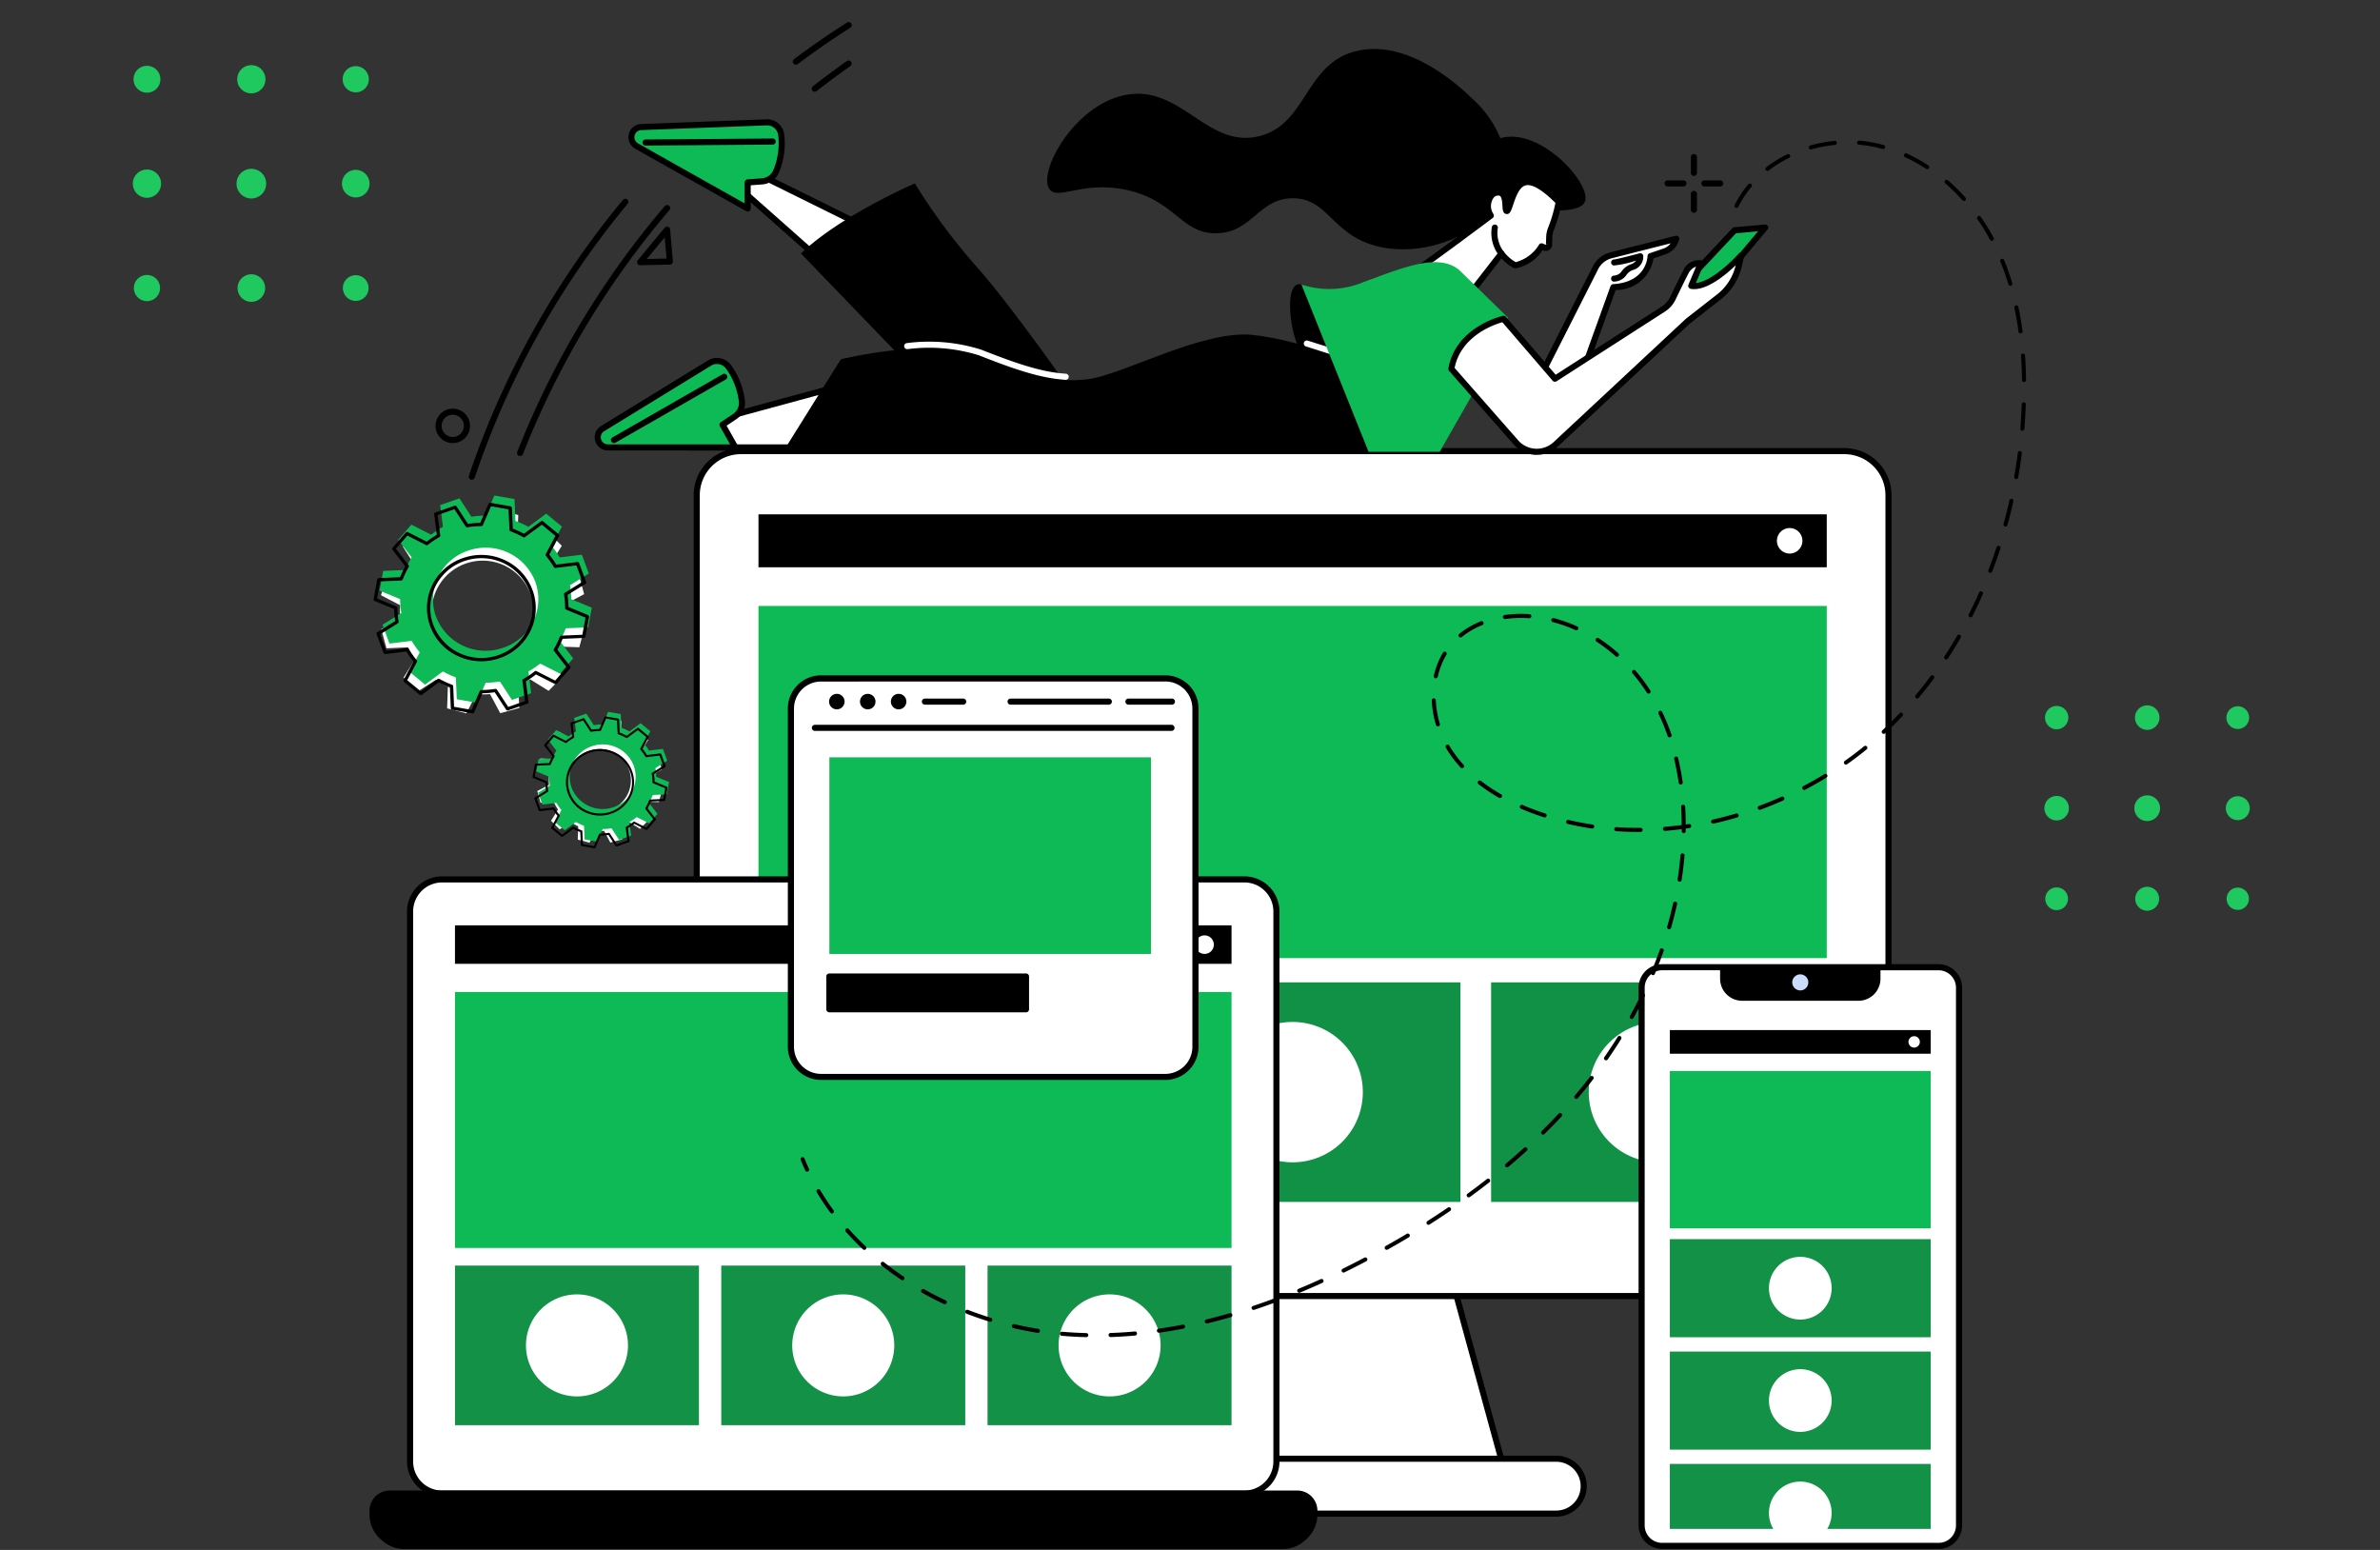 <svg height="140" viewBox="0 0 215 140" width="215" xmlns="http://www.w3.org/2000/svg" xmlns:xlink="http://www.w3.org/1999/xlink"><rect x="0" y="0" width="215" height="140" fill="#333333" stroke="none"/><clipPath id="a"><path d="m569 1811h215v140h-215z"/></clipPath><clipPath id="b"><path d="m0 0h149.642v137.913h-149.642z"/></clipPath><g clip-path="url(#a)" transform="translate(-569 -1811)"><g transform="translate(602.381 1813)"><path d="m380.045 581.061h-24.966l-7.079 25.852h39.133z" fill="#fff" transform="translate(-284.173 -474.494)"/><g clip-path="url(#b)"><path d="m385.9 605.963h-39.13a.275.275 0 0 1 -.265-.348l7.083-25.852a.275.275 0 0 1 .265-.2h24.967a.275.275 0 0 1 .265.2l7.083 25.852a.275.275 0 0 1 -.265.348m-38.772-.55h38.412l-6.932-25.3h-24.548z" transform="translate(-282.948 -473.269)"/><path d="m264.849 211.28h-99.691a3.984 3.984 0 0 0 -3.984 3.984v68.349a3.984 3.984 0 0 0 3.984 3.984h99.691a3.984 3.984 0 0 0 3.984-3.984v-68.349a3.984 3.984 0 0 0 -3.984-3.984" fill="#fff" transform="translate(-131.615 -172.531)"/><path d="m263.624 286.648h-99.691a4.264 4.264 0 0 1 -4.259-4.259v-68.35a4.264 4.264 0 0 1 4.259-4.259h99.691a4.264 4.264 0 0 1 4.259 4.259v68.349a4.264 4.264 0 0 1 -4.259 4.259m-99.691-76.317a3.713 3.713 0 0 0 -3.709 3.709v68.349a3.713 3.713 0 0 0 3.709 3.709h99.691a3.713 3.713 0 0 0 3.709-3.709v-68.349a3.713 3.713 0 0 0 -3.709-3.709z" transform="translate(-130.39 -171.306)"/><path d="m361.418 707.54h-47.632a2.479 2.479 0 1 0 0 4.958h47.632a2.479 2.479 0 1 0 0-4.958" fill="#fff" transform="translate(-254.213 -577.777)"/><path d="m360.192 711.548h-47.632a2.754 2.754 0 1 1 0-5.508h47.632a2.754 2.754 0 0 1 0 5.508m-47.632-4.958a2.2 2.2 0 1 0 0 4.408h47.632a2.2 2.2 0 0 0 0-4.408z" transform="translate(-252.987 -576.552)"/><path d="m0 0h96.503v4.781h-96.503z" transform="translate(35.137 44.459)"/><path d="m0 0h96.503v31.811h-96.503z" fill="#0dba55" transform="translate(35.137 52.734)"/><path d="m695.54 250.326a1.151 1.151 0 1 1 -1.151-1.151 1.151 1.151 0 0 1 1.151 1.151" fill="#fff" transform="translate(-566.098 -203.476)"/><path d="m0 0h30.321v19.832h-30.321z" fill="#caddff" transform="translate(35.137 86.735)"/><path d="m0 0h30.321v19.832h-30.321z" fill="#119146" transform="translate(68.228 86.735)"/><path d="m0 0h30.321v19.832h-30.321z" fill="#119146" transform="translate(101.32 86.735)"/><g fill="#fff"><path d="m613.228 498.77a6.339 6.339 0 1 1 -6.339-6.339 6.339 6.339 0 0 1 6.339 6.339" transform="translate(-490.409 -402.119)"/><path d="m432.8 498.77a6.339 6.339 0 1 1 -6.339-6.339 6.339 6.339 0 0 1 6.339 6.339" transform="translate(-343.068 -402.119)"/><path d="m252.365 498.77a6.339 6.339 0 1 1 -6.339-6.339 6.339 6.339 0 0 1 6.339 6.339" transform="translate(-195.728 -402.119)"/><path d="m653.4 465.469h-24.978a1.849 1.849 0 0 0 -1.849 1.849v48.574a1.849 1.849 0 0 0 1.849 1.849h24.978a1.848 1.848 0 0 0 1.848-1.849v-48.575a1.848 1.848 0 0 0 -1.848-1.849" transform="translate(-511.659 -380.102)"/></g><path d="m652.173 516.79h-24.973a2.126 2.126 0 0 1 -2.124-2.124v-48.573a2.126 2.126 0 0 1 2.124-2.124h24.976a2.126 2.126 0 0 1 2.124 2.124v48.574a2.126 2.126 0 0 1 -2.124 2.124m-24.976-52.272a1.575 1.575 0 0 0 -1.573 1.573v48.574a1.575 1.575 0 0 0 1.573 1.573h24.976a1.575 1.575 0 0 0 1.573-1.573v-48.573a1.575 1.575 0 0 0 -1.573-1.573z" transform="translate(-510.434 -378.877)"/><path d="m665.244 465.469v1.037a1.994 1.994 0 0 0 1.994 1.994h10.5a1.994 1.994 0 0 0 1.994-1.994v-1.037z" transform="translate(-543.238 -380.102)"/><path d="m701.516 470.435a.725.725 0 1 1 .725-.725.725.725 0 0 1 -.725.725" fill="#caddff" transform="translate(-572.266 -382.973)"/><path d="m0 0h23.566v2.136h-23.566z" transform="translate(117.467 91.044)"/><path d="m0 0h23.566v14.211h-23.566z" fill="#0dba55" transform="translate(117.467 94.741)"/><path d="m759.057 499.956a.514.514 0 1 1 -.514-.514.514.514 0 0 1 .514.514" fill="#fff" transform="translate(-619.006 -407.844)"/><path d="m0 0h23.566v8.86h-23.566z" fill="#139146" transform="translate(117.467 109.93)"/><path d="m0 0h23.566v8.86h-23.566z" fill="#139146" transform="translate(117.467 120.083)"/><path d="m0 0h23.566v5.861h-23.566z" fill="#caddff" transform="translate(117.467 130.237)"/><path d="m0 0h23.566v5.861h-23.566z" fill="#139146" transform="translate(117.467 130.237)"/><path d="m694.968 610.942a2.832 2.832 0 1 1 -2.832-2.832 2.832 2.832 0 0 1 2.832 2.832" fill="#fff" transform="translate(-562.885 -496.582)"/><path d="m694.968 666.3a2.832 2.832 0 1 1 -2.832-2.832 2.832 2.832 0 0 1 2.832 2.832" fill="#fff" transform="translate(-562.885 -541.792)"/><path d="m694.512 723.2a2.832 2.832 0 1 0 -4.754 0z" fill="#fff" transform="translate(-562.885 -587)"/><path d="m95.345 422.211h-72.469a2.9 2.9 0 0 0 -2.9 2.9v49.686a2.9 2.9 0 0 0 2.9 2.9h72.469a2.9 2.9 0 0 0 2.9-2.9v-49.69a2.9 2.9 0 0 0 -2.9-2.9" fill="#fff" transform="translate(-16.316 -344.777)"/><path d="m94.122 476.739h-72.47a3.175 3.175 0 0 1 -3.171-3.171v-49.686a3.175 3.175 0 0 1 3.171-3.171h72.47a3.175 3.175 0 0 1 3.171 3.171v49.686a3.175 3.175 0 0 1 -3.171 3.171m-72.47-55.478a2.624 2.624 0 0 0 -2.621 2.621v49.686a2.624 2.624 0 0 0 2.621 2.621h72.47a2.624 2.624 0 0 0 2.621-2.621v-49.686a2.624 2.624 0 0 0 -2.621-2.621z" transform="translate(-15.092 -343.552)"/><path d="m0 0h70.152v3.475h-70.152z" transform="translate(7.719 81.585)"/><path d="m0 0h70.152v23.125h-70.152z" fill="#0dba55" transform="translate(7.719 87.6)"/><path d="m408.432 450.6a.837.837 0 1 1 -.837-.836.837.837 0 0 1 .837.836" fill="#fff" transform="translate(-332.159 -367.273)"/><path d="m0 0h22.041v14.417h-22.041z" fill="#139146" transform="translate(7.719 112.317)"/><path d="m0 0h22.041v14.417h-22.041z" fill="#139146" transform="translate(31.775 112.317)"/><path d="m0 0h22.041v14.417h-22.041z" fill="#139146" transform="translate(55.83 112.317)"/><path d="m348.6 631.2a4.608 4.608 0 1 1 -4.608-4.608 4.608 4.608 0 0 1 4.608 4.608" fill="#fff" transform="translate(-277.138 -511.673)"/><path d="m217.434 631.2a4.608 4.608 0 1 1 -4.608-4.608 4.608 4.608 0 0 1 4.608 4.608" fill="#fff" transform="translate(-170.031 -511.673)"/><path d="m86.271 631.2a4.608 4.608 0 1 1 -4.608-4.608 4.608 4.608 0 0 1 4.608 4.608" fill="#fff" transform="translate(-62.923 -511.673)"/><path d="m85.041 724.708h-82a1.612 1.612 0 0 0 -1.541 1.676v.391a2.823 2.823 0 0 0 2.7 2.935h79.69a2.823 2.823 0 0 0 2.7-2.935v-.391a1.612 1.612 0 0 0 -1.539-1.676" transform="translate(-1.224 -591.796)"/><path d="m82.66 728.352h-79.689a2.974 2.974 0 0 1 -2.971-2.971v-.359a1.816 1.816 0 0 1 1.814-1.814h82a1.816 1.816 0 0 1 1.814 1.814v.359a2.974 2.974 0 0 1 -2.971 2.971m-80.843-4.594a1.265 1.265 0 0 0 -1.264 1.264v.359a2.423 2.423 0 0 0 2.421 2.419h79.689a2.423 2.423 0 0 0 2.421-2.421v-.359a1.265 1.265 0 0 0 -1.264-1.264z" transform="translate(0 -590.571)"/><path d="m241.4 323.24h-31.1a2.72 2.72 0 0 0 -2.72 2.72v30.549a2.72 2.72 0 0 0 2.72 2.72h31.1a2.72 2.72 0 0 0 2.72-2.72v-30.549a2.72 2.72 0 0 0 -2.72-2.72" fill="#fff" transform="translate(-169.514 -263.958)"/><path d="m240.179 358.279h-31.1a3 3 0 0 1 -3-3v-30.544a3 3 0 0 1 3-3h31.1a3 3 0 0 1 3 3v30.549a3 3 0 0 1 -3 3m-31.1-35.989a2.448 2.448 0 0 0 -2.445 2.445v30.549a2.448 2.448 0 0 0 2.445 2.445h31.1a2.448 2.448 0 0 0 2.445-2.445v-30.554a2.448 2.448 0 0 0 -2.445-2.445z" transform="translate(-168.289 -262.733)"/><path d="m250.364 346.629h-32.215a.275.275 0 1 1 0-.55h32.215a.275.275 0 1 1 0 .55" transform="translate(-177.916 -282.608)"/><path d="m227.8 331.543a.7.7 0 1 1 -.7-.7.7.7 0 0 1 .7.7" transform="translate(-184.885 -270.169)"/><path d="m243.016 331.543a.7.7 0 1 1 -.7-.7.7.7 0 0 1 .7.7" transform="translate(-197.308 -270.169)"/><path d="m258.228 331.543a.7.7 0 1 1 -.7-.7.7.7 0 0 1 .7.7" transform="translate(-209.73 -270.169)"/><path d="m376.5 333.7h-3.929a.275.275 0 0 1 0-.55h3.929a.275.275 0 0 1 0 .55" transform="translate(-304.013 -272.049)"/><path d="m323.427 333.7h-8.873a.275.275 0 1 1 0-.55h8.873a.275.275 0 0 1 0 .55" transform="translate(-256.64 -272.049)"/><path d="m275.8 333.7h-3.46a.275.275 0 0 1 0-.55h3.46a.275.275 0 1 1 0 .55" transform="translate(-222.168 -272.049)"/><path d="m0 0h29.05v17.763h-29.05z" fill="#0dba55" transform="translate(41.541 66.406)"/><path d="m243.04 472.047h-17.764a.275.275 0 0 1 -.275-.275v-2.961a.275.275 0 0 1 .275-.275h17.764a.275.275 0 0 1 .275.275v2.961a.275.275 0 0 1 -.275.275" transform="translate(-183.736 -382.606)"/><path d="m455.971 136.426a3.783 3.783 0 0 1 -2.026-2.282c-.617-1.761-.917-5.379.51-5.042s4.476 7.879 4.476 7.879z" transform="translate(-370.272 -105.407)"/><path d="m375.239 22.962a9.7 9.7 0 0 0 -3.064-5.267c-.852-.826-5.551-5.382-10.341-4.314-4.837 1.079-4.5 6.721-9.006 7.739-4.594 1.039-6.984-4.66-11.9-3.76-4.677.855-8.008 6.959-6.939 8.511.739 1.073 3.052-.792 7.031.093 4.388.975 4.9 3.981 8.095 3.9 3.237-.082 3.779-3.184 6.893-3.159s3.466 3.144 7.309 4.256c4.234 1.225 9.768-.838 11.412-4.435a6.5 6.5 0 0 0 .512-3.562" transform="translate(-272.57 -10.795)"/><path d="m546.742 63.057c1.072 0 2.306-.143 2.569-.8.651-1.629-4.359-7.154-8.043-5.594-2.4 1.015-3.894 4.891-2.515 6.785 1.216 1.67 4.842 2.04 7.989-.389" transform="translate(-439.515 -46.045)"/><path d="m519.883 78.867c-1.038.412-1.25 2.6-1.526 2.544-.214-.042.05-1.328-.509-1.619a.8.8 0 0 0 -.786.139 1.54 1.54 0 0 0 -.139 1.9q-1.783 1.34-3.617 2.686-2.178 1.6-4.328 3.127l5.6 1.843 3.289-4.239a3.855 3.855 0 0 0 1.247 1.069 3.6 3.6 0 0 0 2.386-1.717l.269.11a.294.294 0 0 0 .406-.264l.021-.688a2.184 2.184 0 0 1 .161-.757 13.025 13.025 0 0 0 .7-2.413c-1.777-1.806-2.681-1.921-3.174-1.726" fill="#fff" transform="translate(-415.63 -64.346)"/><path d="m513.357 88.534a.274.274 0 0 1 -.086-.014l-5.6-1.843a.275.275 0 0 1 -.074-.485c1.441-1.025 2.9-2.076 4.325-3.125 1.144-.839 2.3-1.7 3.438-2.551a1.723 1.723 0 0 1 .313-2.028 1.055 1.055 0 0 1 1.081-.164 1.135 1.135 0 0 1 .51.93c.234-.69.591-1.587 1.3-1.866.828-.329 1.964.257 3.471 1.789a.275.275 0 0 1 .074.246 13.4 13.4 0 0 1 -.714 2.464 1.9 1.9 0 0 0 -.141.661l-.021.688a.569.569 0 0 1 -.785.51l-.07-.029a3.745 3.745 0 0 1 -2.459 1.647.276.276 0 0 1 -.144-.029 3.89 3.89 0 0 1 -1.113-.877l-3.081 3.971a.275.275 0 0 1 -.217.107m-5-2.209 4.9 1.612 3.17-4.086a.276.276 0 0 1 .216-.106.275.275 0 0 1 .216.1 3.64 3.64 0 0 0 1.082.955 3.518 3.518 0 0 0 2.11-1.583.275.275 0 0 1 .328-.1l.269.11.3-.009-.275-.008.021-.688a2.445 2.445 0 0 1 .181-.852 12.679 12.679 0 0 0 .655-2.22c-1.248-1.246-2.205-1.786-2.774-1.56-.541.215-.846 1.132-1.048 1.738-.178.535-.3.887-.634.82-.291-.058-.309-.368-.33-.728-.018-.3-.047-.811-.252-.917a.546.546 0 0 0 -.492.113 1.28 1.28 0 0 0 -.06 1.554.275.275 0 0 1 -.08.344c-1.2.9-2.415 1.8-3.62 2.688-1.285.942-2.591 1.887-3.889 2.814" transform="translate(-414.406 -63.122)"/><path d="m554.1 101.171a3.076 3.076 0 0 0 .585 2.343z" fill="#fff" transform="translate(-452.444 -82.616)"/><path d="m553.457 102.564a.274.274 0 0 1 -.222-.112 3.336 3.336 0 0 1 -.631-2.568.275.275 0 0 1 .536.123 2.783 2.783 0 0 0 .538 2.119.275.275 0 0 1 -.221.438" transform="translate(-451.216 -81.391)"/><path d="m174.266 174.267-15.92 4.322-1.086 2.132h16.656z" fill="#fff" transform="translate(-128.419 -142.306)"/><path d="m172.692 179.771h-16.656a.275.275 0 0 1 -.245-.4l1.086-2.132a.275.275 0 0 1 .173-.141l15.92-4.322a.275.275 0 0 1 .347.28l-.35 6.454a.275.275 0 0 1 -.275.26m-16.207-.55h15.946l.315-5.813-15.434 4.19z" transform="translate(-127.194 -141.082)"/><path d="m125.441 170.48a6.566 6.566 0 0 0 -1.224-3.1 1.282 1.282 0 0 0 -1.7-.32l-9.719 5.961a.917.917 0 0 0 .538 1.659h11.514l-1.155-2.051 1.09-.727a1.49 1.49 0 0 0 .656-1.417" fill="#0dba55" transform="translate(-91.802 -136.262)"/><path d="m123.621 173.737h-11.512a1.192 1.192 0 0 1 -.7-2.157l.018-.012 9.719-5.961a1.565 1.565 0 0 1 2.063.391 6.839 6.839 0 0 1 1.276 3.235 1.755 1.755 0 0 1 -.776 1.679l-.878.586 1.03 1.829a.275.275 0 0 1 -.24.41m-11.9-1.706a.642.642 0 0 0 .384 1.156h11.041l-.924-1.641a.275.275 0 0 1 .087-.364l1.091-.727a1.208 1.208 0 0 0 .535-1.155 6.29 6.29 0 0 0 -1.171-2.974 1.012 1.012 0 0 0 -1.334-.249z" transform="translate(-90.573 -135.048)"/><path d="m119.179 179.446a.275.275 0 0 1 -.137-.514l9.965-5.711a.275.275 0 1 1 .274.477l-9.965 5.711a.274.274 0 0 1 -.137.036" transform="translate(-97.097 -141.423)"/><path d="m197.177 82.537-14.784-7.317-2.226.877 12.471 11.04z" fill="#fff" transform="translate(-147.124 -61.425)"/><path d="m191.411 86.187a.274.274 0 0 1 -.182-.069l-12.471-11.04a.275.275 0 0 1 .081-.462l2.226-.877a.275.275 0 0 1 .223.01l14.784 7.316a.275.275 0 0 1 .074.44l-4.54 4.6a.274.274 0 0 1 -.2.082m-11.947-11.224 11.94 10.57 4.089-4.144-14.334-7.089z" transform="translate(-145.898 -60.2)"/><path d="m142.1 53.764a6.563 6.563 0 0 0 .457-3.306 1.282 1.282 0 0 0 -1.323-1.112l-11.393.428a.917.917 0 0 0 -.346 1.71l10.032 5.647v-2.356l1.307-.1a1.489 1.489 0 0 0 1.267-.913" fill="#0dba55" transform="translate(-105.362 -40.295)"/><path d="m138.3 56.18a.274.274 0 0 1 -.135-.035l-10.033-5.645a1.192 1.192 0 0 1 .449-2.223h.021l11.398-.431a1.565 1.565 0 0 1 1.6 1.354 6.843 6.843 0 0 1 -.475 3.445 1.756 1.756 0 0 1 -1.5 1.082l-1.053.08v2.1a.275.275 0 0 1 -.275.275m-9.665-7.357a.642.642 0 0 0 -.232 1.2l9.622 5.416v-1.89a.275.275 0 0 1 .254-.275l1.307-.1a1.208 1.208 0 0 0 1.033-.744 6.287 6.287 0 0 0 .438-3.167 1.014 1.014 0 0 0 -1.04-.871z" transform="translate(-104.136 -39.07)"/><path d="m134.727 57.953a.275.275 0 0 1 0-.55l11.486-.089a.275.275 0 0 1 0 .55z" transform="translate(-109.793 -46.803)"/><path d="m238.01 99.741s-6.343-9.141-9.61-12.776a54.525 54.525 0 0 1 -5.584-7.531s-6.727 2.9-10.286 6.329l15.544 16.121z" transform="translate(-173.554 -64.866)"/><path d="m260.957 164.261h-56.644l5.108-8.176s8.1-1.984 12.315-.322 6.89 2.525 10.031 2.121 10.283-4.436 14.818-4 11.958 3.461 11.958 3.461z" transform="translate(-166.842 -125.636)"/><path d="m277.926 160.98h-.019c-2.228-.147-4.465-.891-7.813-2.213a15.112 15.112 0 0 0 -6.456-.555.275.275 0 0 1 -.043-.549 15.624 15.624 0 0 1 6.7.592c3.3 1.3 5.491 2.033 7.648 2.175a.275.275 0 0 1 -.018.55" fill="#fff" transform="translate(-215.044 -128.673)"/><path d="m463.345 158.268a.279.279 0 0 1 -.083-.013l-2.874-.91a.275.275 0 0 1 .166-.525l2.874.909a.275.275 0 0 1 -.083.538" fill="#fff" transform="translate(-375.795 -128.05)"/><path d="m570.02 121.558 6.211-12.245a2.2 2.2 0 0 1 1.419-1.136l5.871-1.489a1.646 1.646 0 0 1 -1.064 1.147l-1.245.423s-.072 2.606-3.362 2.8l-3.785 10.5z" fill="#fff" transform="translate(-465.478 -87.121)"/><path d="m572.839 120.608h-4.044a.275.275 0 0 1 -.245-.4l6.21-12.246a2.472 2.472 0 0 1 1.6-1.278l5.871-1.489a.275.275 0 0 1 .334.335 1.917 1.917 0 0 1 -1.242 1.339l-1.08.367a3.4 3.4 0 0 1 -3.418 2.858l-3.725 10.333a.275.275 0 0 1 -.259.182m-3.6-.55h3.4l3.72-10.317a.275.275 0 0 1 .242-.181c3-.179 3.1-2.439 3.1-2.535a.275.275 0 0 1 .187-.253l1.245-.423a1.369 1.369 0 0 0 .658-.477l-5.308 1.346a1.921 1.921 0 0 0 -1.242.993z" transform="translate(-464.253 -85.896)"/><path d="m611.84 116.389a.275.275 0 0 1 -.036-.548.913.913 0 0 0 .66-.315 1.757 1.757 0 0 1 .843-.692 1.04 1.04 0 0 0 .52-.355 8.962 8.962 0 0 1 -2.022.45.275.275 0 0 1 -.237-.309.272.272 0 0 1 .288-.239c.18-.013 1.289-.289 2.27-.552a.275.275 0 0 1 .342.217 1.249 1.249 0 0 1 -.974 1.3 1.218 1.218 0 0 0 -.576.485 1.413 1.413 0 0 1 -1.042.55h-.036m.021-2.007h.015z" transform="translate(-499.404 -92.946)"/><path d="m465.08 135.345-6.066-15.114a7.922 7.922 0 0 0 5.609-.218c3.395-1.221 6.707-2.7 8.648-1.086l4.448 4.343-1.263.483-1.481 5.5-3.464 6.092z" fill="#0dba55" transform="translate(-374.831 -96.536)"/><path d="m646.369 106.5 4.771-5.079 2.763-.248s-4.79 5.671-4.921 6.057-2.613-.73-2.613-.73" fill="#0dba55" transform="translate(-527.825 -82.616)"/><path d="m647.575 106.353a8.771 8.771 0 0 1 -2.545-.829.275.275 0 0 1 -.088-.439l4.771-5.079a.276.276 0 0 1 .176-.086l2.763-.248a.275.275 0 0 1 .235.452c-1.794 2.124-4.7 5.626-4.876 5.98a.367.367 0 0 1 -.206.211.589.589 0 0 1 -.231.038m-.071-.459a.191.191 0 0 0 -.008.02zm-1.893-.717a8.231 8.231 0 0 0 1.939.635c.419-.676 2.989-3.754 4.486-5.531l-1.993.179z" transform="translate(-526.599 -81.391)"/><path d="m537.607 120.643s-4.071.879-4.707 4.526l5.826 6.635a2.509 2.509 0 0 0 3.6.18l11.943-11.134 2.81-2.194a4.951 4.951 0 0 0 1.788-2.838l.2-.892s-2.708 3.055-4.489 2.743l.855-2.039s-.815-.2-1.373.832c-.218.4-.8 1.607-1.156 2.342a2.342 2.342 0 0 1 -.843.952l-9.8 6.3z" fill="#fff" transform="translate(-435.166 -93.848)"/><path d="m539.391 131.708q-.071 0-.143 0a2.762 2.762 0 0 1 -1.953-.944l-5.826-6.635a.275.275 0 0 1 -.064-.229c.66-3.785 4.877-4.738 4.92-4.747a.276.276 0 0 1 .267.09l4.5 5.23 9.594-6.17a2.067 2.067 0 0 0 .744-.84c.414-.858.952-1.963 1.162-2.353a1.545 1.545 0 0 1 1.682-.968.275.275 0 0 1 .187.373l-.7 1.673c1.337-.123 3.213-1.918 3.877-2.666a.275.275 0 0 1 .474.242l-.2.892a5.24 5.24 0 0 1 -1.888 3l-2.8 2.187-11.939 11.117a2.76 2.76 0 0 1 -1.895.748m-7.421-7.845 5.738 6.535a2.234 2.234 0 0 0 3.2.16l11.943-11.134.018-.016 2.81-2.194a4.688 4.688 0 0 0 1.677-2.629c-.952.915-2.706 2.367-4.06 2.129a.275.275 0 0 1 -.206-.377l.685-1.633a1.27 1.27 0 0 0 -.707.663c-.216.4-.814 1.632-1.151 2.331a2.616 2.616 0 0 1 -.942 1.064l-9.8 6.3a.275.275 0 0 1 -.357-.052l-4.541-5.281c-.72.2-3.724 1.213-4.315 4.136" transform="translate(-433.941 -92.623)"/><path d="m238.143 166.4c-.738-.019-1.481-.06-2.208-.123a.183.183 0 0 1 .032-.366c.72.063 1.455.1 2.186.122a.183.183 0 0 1 0 .367m2.2-.01a.183.183 0 0 1 -.006-.367c.72-.024 1.455-.07 2.186-.135a.181.181 0 0 1 .2.166.183.183 0 0 1 -.166.2c-.737.066-1.48.112-2.207.137h-.006m-6.581-.382h-.029c-.724-.116-1.455-.259-2.172-.426a.183.183 0 0 1 .083-.357c.708.165 1.431.306 2.146.421a.183.183 0 0 1 -.029.365m10.953-.012a.183.183 0 0 1 -.026-.365c.712-.1 1.439-.225 2.161-.365a.183.183 0 0 1 .07.36c-.728.142-1.461.265-2.179.368h-.026m4.32-.837a.183.183 0 0 1 -.045-.361c.7-.17 1.412-.36 2.119-.564a.183.183 0 0 1 .1.352c-.712.206-1.431.4-2.135.568a.186.186 0 0 1 -.043.005m-19.566-.15a.183.183 0 0 1 -.054-.008c-.7-.217-1.408-.46-2.092-.725a.183.183 0 0 1 .132-.342c.676.261 1.372.5 2.067.717a.183.183 0 0 1 -.054.359m23.795-1.071a.183.183 0 0 1 -.058-.357c.682-.227 1.378-.474 2.068-.734a.183.183 0 1 1 .129.343c-.694.261-1.394.509-2.081.738a.184.184 0 0 1 -.058.01m-27.9-.516a.182.182 0 0 1 -.078-.018c-.669-.315-1.331-.657-1.967-1.016a.183.183 0 1 1 .18-.319c.629.355 1.282.693 1.943 1a.183.183 0 0 1 -.078.349m32.019-1.03a.184.184 0 0 1 -.07-.353c.664-.276 1.341-.571 2.012-.877a.183.183 0 0 1 .152.334c-.675.307-1.356.6-2.023.881a.184.184 0 0 1 -.07.014m-35.848-1.134a.185.185 0 0 1 -.1-.031c-.617-.413-1.219-.852-1.79-1.305a.183.183 0 0 1 .228-.288c.564.447 1.158.88 1.767 1.288a.183.183 0 0 1 -.1.336m39.855-.688a.183.183 0 0 1 -.081-.348c.645-.317 1.3-.653 1.956-1a.183.183 0 1 1 .171.324c-.656.346-1.318.683-1.965 1a.182.182 0 0 1 -.081.019m-43.3-2.046a.182.182 0 0 1 -.126-.05c-.541-.509-1.061-1.043-1.547-1.588a.183.183 0 0 1 .274-.244c.478.537.991 1.063 1.524 1.564a.183.183 0 0 1 -.125.317m47.192-.006a.183.183 0 0 1 -.09-.343c.642-.361 1.281-.731 1.9-1.1a.183.183 0 0 1 .188.315c-.622.372-1.264.744-1.909 1.106a.18.18 0 0 1 -.09.024m3.778-2.259a.183.183 0 0 1 -.1-.338c.621-.4 1.238-.8 1.834-1.207a.183.183 0 1 1 .206.3c-.6.408-1.219.816-1.843 1.213a.183.183 0 0 1 -.1.029m-53.89-1.02a.183.183 0 0 1 -.148-.075c-.439-.6-.851-1.219-1.224-1.848a.183.183 0 1 1 .315-.187c.368.619.773 1.23 1.2 1.818a.184.184 0 0 1 -.148.292m57.529-1.456a.183.183 0 0 1 -.108-.332c.6-.434 1.185-.879 1.751-1.322a.183.183 0 0 1 .226.289c-.569.445-1.162.892-1.761 1.329a.182.182 0 0 1 -.108.035m-59.768-2.321a.183.183 0 0 1 -.167-.106c-.145-.312-.284-.632-.413-.951a.183.183 0 0 1 .34-.138c.127.314.264.628.406.935a.183.183 0 0 1 -.166.26m63.233-.391a.183.183 0 0 1 -.118-.324c.56-.472 1.116-.958 1.651-1.444a.183.183 0 1 1 .247.271c-.538.49-1.1.979-1.661 1.454a.183.183 0 0 1 -.118.043m3.254-2.962a.183.183 0 0 1 -.129-.314c.522-.516 1.037-1.045 1.528-1.573a.183.183 0 1 1 .269.25c-.495.532-1.012 1.065-1.539 1.584a.183.183 0 0 1 -.129.053m3-3.222a.183.183 0 0 1 -.14-.3c.368-.432.73-.874 1.078-1.315q.152-.193.3-.388a.183.183 0 0 1 .29.224q-.152.2-.305.391c-.351.444-.716.89-1.087 1.325a.183.183 0 0 1 -.14.065m2.688-3.484a.183.183 0 0 1 -.151-.288c.416-.6.821-1.214 1.205-1.83a.183.183 0 1 1 .311.194c-.387.622-.8 1.243-1.215 1.846a.183.183 0 0 1 -.151.079m2.324-3.736a.183.183 0 0 1 -.16-.272c.353-.639.692-1.293 1.008-1.945a.183.183 0 0 1 .33.16c-.319.658-.661 1.318-1.017 1.963a.183.183 0 0 1 -.161.095m1.917-3.959a.184.184 0 0 1 -.169-.254c.282-.676.547-1.363.787-2.044a.183.183 0 1 1 .346.122c-.242.687-.509 1.381-.794 2.063a.183.183 0 0 1 -.169.113m1.46-4.149a.187.187 0 0 1 -.051-.007.183.183 0 0 1 -.126-.227c.2-.7.383-1.418.538-2.122a.183.183 0 1 1 .358.079c-.157.711-.34 1.433-.544 2.144a.183.183 0 0 1 -.176.133m.946-4.3h-.028a.184.184 0 0 1 -.153-.209c.111-.722.2-1.453.26-2.172a.183.183 0 0 1 .366.031c-.062.727-.151 1.466-.263 2.2a.183.183 0 0 1 -.181.156m.373-4.382a.183.183 0 0 1 -.181-.186v-.178c-.5.064-1 .117-1.5.156a.181.181 0 0 1 -.2-.168.183.183 0 0 1 .168-.2c.506-.04 1.017-.094 1.526-.161 0-.552-.018-1.1-.05-1.638a.183.183 0 1 1 .366-.022c.032.526.049 1.067.051 1.61l.281-.041a.183.183 0 0 1 .055.363l-.336.049v.034.2a.183.183 0 0 1 -.183.181m-4.075-.111c-.677 0-1.359-.024-2.027-.07a.183.183 0 0 1 .025-.366c.66.046 1.333.07 2 .07h.185a.183.183 0 0 1 0 .367zm-4.2-.309h-.027c-.731-.109-1.463-.249-2.176-.416a.183.183 0 1 1 .083-.357c.7.164 1.425.3 2.146.41a.183.183 0 0 1 -.027.365m10.933-.446a.183.183 0 0 1 -.04-.362c.707-.158 1.419-.343 2.118-.549a.183.183 0 0 1 .1.352c-.707.209-1.428.4-2.142.556a.178.178 0 0 1 -.04 0m-15.214-.556a.186.186 0 0 1 -.057-.009q-.259-.084-.518-.174c-.536-.186-1.06-.389-1.558-.6a.183.183 0 0 1 .145-.337c.49.211 1.006.41 1.534.594q.254.088.511.171a.184.184 0 0 1 -.057.358m19.433-.69a.183.183 0 0 1 -.064-.355c.681-.251 1.363-.529 2.027-.825a.183.183 0 0 1 .149.335c-.672.3-1.362.58-2.049.834a.185.185 0 0 1 -.064.011m-23.464-1.06a.183.183 0 0 1 -.091-.024 15.946 15.946 0 0 1 -1.852-1.233.183.183 0 0 1 .225-.29 15.586 15.586 0 0 0 1.81 1.2.183.183 0 0 1 -.091.343m27.482-.73a.183.183 0 0 1 -.086-.346c.644-.339 1.284-.7 1.9-1.082a.183.183 0 0 1 .192.313c-.626.383-1.272.751-1.923 1.094a.182.182 0 0 1 -.085.021m-11.163-.487a.183.183 0 0 1 -.181-.157c-.1-.731-.241-1.453-.406-2.145a.183.183 0 0 1 .357-.085c.167.7.306 1.436.412 2.178a.183.183 0 0 1 -.156.207h-.026m-19.747-1.477a.182.182 0 0 1 -.135-.06 11.115 11.115 0 0 1 -1.244-1.645c-.03-.049-.06-.1-.089-.148a.183.183 0 1 1 .316-.186q.042.072.086.142a10.766 10.766 0 0 0 1.2 1.59.183.183 0 0 1 -.136.307m34.681-.324a.183.183 0 0 1 -.106-.333c.6-.422 1.182-.867 1.743-1.323a.183.183 0 1 1 .232.284c-.567.461-1.16.912-1.762 1.338a.183.183 0 0 1 -.106.034m-15.935-2.462a.184.184 0 0 1 -.173-.123 19.467 19.467 0 0 0 -.827-2.016.183.183 0 0 1 .331-.158 19.827 19.827 0 0 1 .843 2.054.183.183 0 0 1 -.173.244m19.345-.315a.183.183 0 0 1 -.125-.317c.529-.494 1.051-1.013 1.552-1.543a.183.183 0 0 1 .267.252c-.507.536-1.034 1.06-1.568 1.559a.183.183 0 0 1 -.125.049m-40.277-.676a.184.184 0 0 1 -.176-.131 9.35 9.35 0 0 1 -.378-2.208.183.183 0 0 1 .366-.018 8.964 8.964 0 0 0 .363 2.121.183.183 0 0 1 -.176.236m43.3-2.52a.184.184 0 0 1 -.141-.3c.464-.555.92-1.134 1.354-1.721a.183.183 0 1 1 .295.218c-.438.593-.9 1.177-1.367 1.738a.183.183 0 0 1 -.141.066m-24.27-.447a.183.183 0 0 1 -.155-.085q-.065-.1-.133-.2a15.606 15.606 0 0 0 -1.162-1.542.183.183 0 0 1 .279-.239 15.939 15.939 0 0 1 1.19 1.578q.069.1.136.209a.183.183 0 0 1 -.154.282m-19.218-1.385a.178.178 0 0 1 -.04 0 .183.183 0 0 1 -.139-.219 7.08 7.08 0 0 1 .824-2.093.183.183 0 0 1 .315.188 6.712 6.712 0 0 0 -.781 1.985.183.183 0 0 1 -.179.143m46.106-1.7a.183.183 0 0 1 -.153-.284c.4-.605.782-1.233 1.148-1.866a.183.183 0 0 1 .318.183c-.369.639-.759 1.272-1.159 1.883a.183.183 0 0 1 -.154.083m-29.74-.245a.183.183 0 0 1 -.121-.046 15.053 15.053 0 0 0 -1.727-1.318.183.183 0 0 1 .2-.307 15.436 15.436 0 0 1 1.769 1.35.183.183 0 0 1 -.121.321m-14.128-1.743a.183.183 0 0 1 -.116-.326 7.513 7.513 0 0 1 1.941-1.132.183.183 0 1 1 .137.34 7.154 7.154 0 0 0 -1.847 1.076.183.183 0 0 1 -.116.041m10.453-.649a.184.184 0 0 1 -.075-.016 12.855 12.855 0 0 0 -2.043-.723.183.183 0 0 1 .092-.355 13.2 13.2 0 0 1 2.1.743.183.183 0 0 1 -.076.351m-6.436-1.015a.183.183 0 0 1 -.026-.365 10.477 10.477 0 0 1 1.467-.1c.16 0 .32 0 .48.011.1 0 .192.01.287.017a.183.183 0 1 1 -.025.366q-.139-.01-.278-.016-.231-.01-.463-.01a10.134 10.134 0 0 0 -1.415.1h-.026m42.054-.156a.183.183 0 0 1 -.163-.266c.328-.646.644-1.312.94-1.979a.183.183 0 0 1 .335.149c-.3.673-.617 1.345-.949 2a.184.184 0 0 1 -.164.1m1.785-4.022a.18.18 0 0 1 -.066-.012.183.183 0 0 1 -.105-.237c.259-.675.506-1.37.734-2.065a.183.183 0 0 1 .349.114c-.23.7-.479 1.4-.74 2.082a.183.183 0 0 1 -.171.118m1.372-4.181a.188.188 0 0 1 -.049-.007.184.184 0 0 1 -.128-.226c.192-.7.371-1.415.531-2.127a.183.183 0 0 1 .358.08c-.161.718-.341 1.439-.535 2.144a.184.184 0 0 1 -.177.135m.965-4.293h-.032a.184.184 0 0 1 -.149-.212c.126-.717.237-1.446.329-2.167a.184.184 0 0 1 .364.046c-.093.727-.2 1.462-.332 2.184a.184.184 0 0 1 -.18.152m.559-4.365h-.015a.184.184 0 0 1 -.168-.2c.059-.724.1-1.46.127-2.188a.183.183 0 1 1 .366.013c-.026.734-.068 1.476-.128 2.206a.184.184 0 0 1 -.183.168m.151-4.4a.183.183 0 0 1 -.183-.181c-.01-.742-.041-1.479-.091-2.188a.183.183 0 0 1 .366-.026c.051.717.081 1.46.092 2.209a.183.183 0 0 1 -.181.186zm-.315-4.388a.183.183 0 0 1 -.182-.159c-.1-.734-.226-1.459-.373-2.154a.183.183 0 1 1 .359-.076c.149.7.277 1.438.378 2.181a.183.183 0 0 1 -.157.206h-.025m-.922-4.3a.184.184 0 0 1 -.176-.13c-.213-.705-.458-1.4-.728-2.057a.183.183 0 1 1 .34-.139c.275.671.523 1.374.74 2.09a.184.184 0 0 1 -.175.237m-1.67-4.064a.183.183 0 0 1 -.162-.1 18.925 18.925 0 0 0 -1.144-1.855.183.183 0 1 1 .3-.21 19.341 19.341 0 0 1 1.166 1.89.183.183 0 0 1 -.161.271m-23.066-2.966a.184.184 0 0 1 -.164-.265 9.459 9.459 0 0 1 1.23-1.87.183.183 0 1 1 .281.236 9.091 9.091 0 0 0 -1.182 1.8.183.183 0 0 1 -.164.1m20.545-.631a.183.183 0 0 1 -.137-.061 17.4 17.4 0 0 0 -1.548-1.529.183.183 0 0 1 .241-.277 17.75 17.75 0 0 1 1.581 1.562.184.184 0 0 1 -.137.306m-17.748-2.716a.183.183 0 0 1 -.112-.329 11.416 11.416 0 0 1 1.9-1.174.183.183 0 0 1 .162.329 11.03 11.03 0 0 0 -1.839 1.136.183.183 0 0 1 -.111.038m14.43-.157a.183.183 0 0 1 -.1-.03 14.631 14.631 0 0 0 -1.9-1.052.183.183 0 1 1 .153-.333 15 15 0 0 1 1.947 1.078.184.184 0 0 1 -.1.337m-10.509-1.782a.183.183 0 0 1 -.05-.36 12.661 12.661 0 0 1 2.192-.414.183.183 0 1 1 .036.365 12.286 12.286 0 0 0 -2.128.4.182.182 0 0 1 -.05.007m6.521-.036a.187.187 0 0 1 -.049-.006c-.249-.068-.5-.129-.753-.182a11.25 11.25 0 0 0 -1.377-.2.184.184 0 0 1 -.167-.2.181.181 0 0 1 .2-.167 11.689 11.689 0 0 1 1.422.207c.258.054.519.117.775.188a.183.183 0 0 1 -.048.36" transform="translate(-173.403 -47.618)"/><path d="m24.018 247.885-.473-1.726-1.953.089a7.412 7.412 0 0 0 -.627-1.077l1.035-1.657-1.272-1.258-1.647 1.053a7.509 7.509 0 0 0 -1.081-.616l.067-1.954-1.731-.454-.9 1.733a7.434 7.434 0 0 0 -1.247.009l-.919-1.727-1.726.473.089 1.953a7.43 7.43 0 0 0 -1.077.627l-1.656-1.032-1.258 1.272 1.053 1.647a7.5 7.5 0 0 0 -.617 1.082l-1.954-.067-.454 1.731 1.733.9a7.416 7.416 0 0 0 .009 1.247l-1.725.918.473 1.726 1.953-.089a7.4 7.4 0 0 0 .627 1.077l-1.034 1.655 1.272 1.259 1.647-1.053a7.5 7.5 0 0 0 1.082.617l-.067 1.957 1.731.454.9-1.733a7.421 7.421 0 0 0 1.247-.009l.918 1.725 1.726-.473-.089-1.953a7.414 7.414 0 0 0 1.077-.627l1.656 1.034 1.258-1.272-1.053-1.647a7.506 7.506 0 0 0 .617-1.082l1.954.067.454-1.731-1.733-.9a7.435 7.435 0 0 0 -.009-1.247zm-7.949 6.025a4.607 4.607 0 1 1 3.227-5.66 4.607 4.607 0 0 1 -3.227 5.66" fill="#fff" transform="translate(-4.63 -196.217)"/><path d="m93.863 347.367-.29-1.059-1.2.055a4.537 4.537 0 0 0 -.385-.661l.634-1.016-.781-.772-1.011.646a4.6 4.6 0 0 0 -.664-.378l.041-1.2-1.062-.278-.551 1.063a4.565 4.565 0 0 0 -.765.005l-.564-1.059-1.055.287.054 1.2a4.563 4.563 0 0 0 -.661.385l-1.016-.634-.772.781.646 1.01a4.616 4.616 0 0 0 -.379.664l-1.2-.041-.278 1.062 1.063.551a4.56 4.56 0 0 0 .005.765l-1.059.563.29 1.059 1.2-.054a4.566 4.566 0 0 0 .385.661l-.634 1.016.781.772 1.011-.646a4.606 4.606 0 0 0 .664.378l-.041 1.2 1.062.278.551-1.064a4.545 4.545 0 0 0 .765-.005l.564 1.059 1.059-.29-.054-1.2a4.527 4.527 0 0 0 .661-.385l1.016.634.772-.781-.646-1.01a4.633 4.633 0 0 0 .378-.664l1.2.041.278-1.062-1.065-.543a4.535 4.535 0 0 0 -.005-.765zm-4.877 3.7a2.827 2.827 0 1 1 1.98-3.473 2.827 2.827 0 0 1 -1.98 3.473" fill="#fff" transform="translate(-67.456 -279.852)"/><path d="m651.126 66.951a.275.275 0 0 1 -.275-.275v-1.428a.275.275 0 1 1 .55 0v1.428a.275.275 0 0 1 -.275.275" transform="translate(-531.485 -53.057)"/><path d="m651.126 85.088a.275.275 0 0 1 -.275-.275v-1.428a.275.275 0 1 1 .55 0v1.428a.275.275 0 0 1 -.275.275" transform="translate(-531.485 -67.868)"/><path d="m639.593 78.485h-1.428a.275.275 0 1 1 0-.55h1.428a.275.275 0 0 1 0 .55" transform="translate(-520.901 -63.642)"/><path d="m657.729 78.485h-1.429a.275.275 0 1 1 0-.55h1.428a.275.275 0 1 1 0 .55" transform="translate(-535.711 -63.642)"/><path d="m218.117 21.713a.275.275 0 0 1 -.17-.492c1-.782 2.03-1.548 3.064-2.278a.275.275 0 0 1 .317.45c-1.026.724-2.05 1.485-3.042 2.261a.273.273 0 0 1 -.169.059" transform="translate(-177.89 -15.428)"/><path d="m72.957 112.733a.275.275 0 0 1 -.256-.376 78.3 78.3 0 0 1 13.326-22.2.275.275 0 0 1 .419.357 77.75 77.75 0 0 0 -13.233 22.045.275.275 0 0 1 -.256.174" transform="translate(-59.352 -73.542)"/><path d="m208.781 3.841a.275.275 0 0 1 -.165-.5c1.547-1.156 3.156-2.267 4.784-3.3a.275.275 0 0 1 .3.464c-1.616 1.028-3.214 2.131-4.75 3.279a.273.273 0 0 1 -.164.055" transform="translate(-170.265)"/><path d="m49.158 112.378a.275.275 0 0 1 -.261-.363 78.18 78.18 0 0 1 13.916-24.915.275.275 0 0 1 .424.351 77.627 77.627 0 0 0 -13.817 24.741.275.275 0 0 1 -.261.187" transform="translate(-39.918 -71.044)"/><path d="m34.074 193.472a1.556 1.556 0 1 1 1.556-1.556 1.557 1.557 0 0 1 -1.556 1.556m0-2.561a1.005 1.005 0 1 0 1.005 1.005 1.006 1.006 0 0 0 -1.005-1.005" transform="translate(-26.554 -155.449)"/><path d="m132.1 104.188a.275.275 0 0 1 -.212-.451l2.432-2.938a.275.275 0 0 1 .486.152l.249 2.88a.275.275 0 0 1 -.268.3l-2.682.057zm2.216-2.52-1.621 1.957 1.787-.038z" transform="translate(-107.65 -82.231)"/><path d="m18.861 118.412-1.741.611.248 1.959a7.669 7.669 0 0 0 -1.06.716l-1.79-.911-1.195 1.38 1.218 1.576a7.5 7.5 0 0 0 -.549 1.138l-2.019.086-.329 1.779 1.859.769a7.328 7.328 0 0 0 .109 1.255l-1.7 1.06.626 1.7 2.005-.243a7.5 7.5 0 0 0 .733 1.036l-.932 1.749 1.413 1.167 1.613-1.19a7.848 7.848 0 0 0 1.165.536l.088 1.973 1.821.321.787-1.816a7.841 7.841 0 0 0 1.284-.107l1.085 1.665 1.741-.611-.248-1.959a7.668 7.668 0 0 0 1.06-.716l1.79.911 1.195-1.38-1.218-1.576a7.506 7.506 0 0 0 .549-1.138l2.019-.086.329-1.779-1.859-.768a7.327 7.327 0 0 0 -.109-1.255l1.7-1.06-.626-1.7-2.005.243a7.485 7.485 0 0 0 -.733-1.036l.933-1.749-1.418-1.167-1.613 1.19a7.85 7.85 0 0 0 -1.165-.536l-.088-1.973-1.821-.321-.787 1.816a7.84 7.84 0 0 0 -1.284.107zm6.849 7.531a4.625 4.625 0 0 1 -2.87 5.957 4.794 4.794 0 0 1 -6.093-2.8 4.625 4.625 0 0 1 2.871-5.953 4.794 4.794 0 0 1 6.093 2.8" fill="#0dba55" transform="translate(-10.737 -75.398)"/><path d="m15.234 143.86h-.027l-1.821-.321a.149.149 0 0 1 -.124-.139l-.083-1.876a8.054 8.054 0 0 1 -1.006-.463l-1.534 1.132a.154.154 0 0 1 -.188-.005l-1.413-1.167a.145.145 0 0 1 -.038-.183l.887-1.663a7.675 7.675 0 0 1 -.634-.9l-1.907.231a.151.151 0 0 1 -.161-.1l-.626-1.7a.146.146 0 0 1 .061-.174l1.621-1.008a7.474 7.474 0 0 1 -.095-1.085l-1.767-.731a.147.147 0 0 1 -.09-.162l.328-1.779a.15.15 0 0 1 .142-.121l1.92-.081a7.709 7.709 0 0 1 .474-.983l-1.153-1.491a.145.145 0 0 1 0-.184l1.195-1.38a.154.154 0 0 1 .185-.035l1.7.866a7.858 7.858 0 0 1 .917-.619l-.236-1.863a.147.147 0 0 1 .1-.157l1.741-.612a.152.152 0 0 1 .178.059l1.032 1.583a8.036 8.036 0 0 1 1.11-.093l.748-1.726a.153.153 0 0 1 .166-.088l1.821.321a.149.149 0 0 1 .124.139l.083 1.876a8.052 8.052 0 0 1 1.007.463l1.534-1.132a.154.154 0 0 1 .188.005l1.413 1.167a.145.145 0 0 1 .036.181l-.887 1.663a7.65 7.65 0 0 1 .634.9l1.907-.231a.151.151 0 0 1 .161.1l.626 1.7a.146.146 0 0 1 -.061.174l-1.622 1.003a7.5 7.5 0 0 1 .095 1.085l1.767.731a.147.147 0 0 1 .09.162l-.328 1.779a.15.15 0 0 1 -.142.121l-1.92.081a7.7 7.7 0 0 1 -.474.983l1.158 1.5a.145.145 0 0 1 -.005.184l-1.195 1.38a.153.153 0 0 1 -.185.036l-1.7-.866a7.827 7.827 0 0 1 -.917.619l.236 1.863a.147.147 0 0 1 -.1.157l-1.741.611a.152.152 0 0 1 -.178-.059l-1.032-1.583a8.046 8.046 0 0 1 -1.11.093l-.748 1.726a.151.151 0 0 1 -.139.09m-1.675-.593 1.583.279.74-1.707a.151.151 0 0 1 .139-.09 7.738 7.738 0 0 0 1.256-.1.151.151 0 0 1 .153.066l1.02 1.566 1.514-.532-.234-1.842a.147.147 0 0 1 .074-.146 7.525 7.525 0 0 0 1.039-.7.154.154 0 0 1 .166-.017l1.683.856 1.039-1.2-1.146-1.482a.145.145 0 0 1 -.01-.163 7.374 7.374 0 0 0 .538-1.116.151.151 0 0 1 .135-.1l1.9-.08.286-1.547-1.748-.722a.147.147 0 0 1 -.092-.136 7.2 7.2 0 0 0 -.107-1.23.146.146 0 0 1 .068-.149l1.6-1-.544-1.479-1.886.228a.15.15 0 0 1 -.149-.073 7.363 7.363 0 0 0 -.719-1.015.145.145 0 0 1 -.018-.162l.877-1.644-1.228-1.015-1.517 1.119a.154.154 0 0 1 -.166.01 7.735 7.735 0 0 0 -1.142-.526.148.148 0 0 1 -.1-.132l-.082-1.855-1.583-.279-.74 1.707a.151.151 0 0 1 -.139.09 7.7 7.7 0 0 0 -1.256.1.151.151 0 0 1 -.153-.066l-1.021-1.566-1.514.532.234 1.842a.146.146 0 0 1 -.074.146 7.538 7.538 0 0 0 -1.039.7.154.154 0 0 1 -.166.017l-1.683-.857-1.039 1.2 1.145 1.482a.145.145 0 0 1 .01.162 7.4 7.4 0 0 0 -.538 1.116.151.151 0 0 1 -.135.1l-1.9.08-.286 1.547 1.748.722a.148.148 0 0 1 .092.136 7.208 7.208 0 0 0 .107 1.23.146.146 0 0 1 -.068.149l-1.6 1 .549 1.475 1.886-.228a.15.15 0 0 1 .149.073 7.381 7.381 0 0 0 .719 1.015.145.145 0 0 1 .018.162l-.877 1.644 1.228 1.015 1.517-1.119a.154.154 0 0 1 .166-.01 7.726 7.726 0 0 0 1.142.526.148.148 0 0 1 .1.132zm2.461-4.114a4.99 4.99 0 0 1 -2.091-.46 4.761 4.761 0 0 1 .432-8.86 4.987 4.987 0 0 1 3.757.175 4.811 4.811 0 0 1 2.53 2.719 4.668 4.668 0 0 1 -.179 3.67 4.842 4.842 0 0 1 -2.783 2.471 5.023 5.023 0 0 1 -1.665.285m0-9.309a4.689 4.689 0 0 0 -1.556.266 4.546 4.546 0 0 0 -2.612 2.32 4.381 4.381 0 0 0 -.168 3.444 4.648 4.648 0 0 0 5.9 2.716 4.545 4.545 0 0 0 2.612-2.32 4.382 4.382 0 0 0 .168-3.444 4.617 4.617 0 0 0 -4.345-2.982" transform="translate(-5.919 -81.427)"/><path d="m16.163 118.316-1.09.383.156 1.227a4.8 4.8 0 0 0 -.664.449l-1.121-.57-.748.864.763.987a4.7 4.7 0 0 0 -.343.712l-1.264.054-.206 1.114 1.164.481a4.588 4.588 0 0 0 .069.786l-1.067.664.392 1.065 1.256-.152a4.7 4.7 0 0 0 .459.648l-.584 1.095.884.731 1.01-.745a4.912 4.912 0 0 0 .729.336l.055 1.235 1.14.2.493-1.137a4.912 4.912 0 0 0 .8-.067l.68 1.043 1.09-.383-.156-1.227a4.8 4.8 0 0 0 .664-.449l1.121.57.748-.864-.763-.987a4.7 4.7 0 0 0 .344-.712l1.264-.054.206-1.114-1.164-.481a4.588 4.588 0 0 0 -.068-.786l1.067-.664-.392-1.065-1.256.152a4.687 4.687 0 0 0 -.459-.648l.584-1.095-.884-.731-1.01.745a4.912 4.912 0 0 0 -.729-.336l-.055-1.235-1.14-.2-.493 1.137a4.91 4.91 0 0 0 -.8.067zm4.289 4.715a2.9 2.9 0 0 1 -1.8 3.727 3 3 0 0 1 -3.813-1.758 2.9 2.9 0 0 1 1.8-3.727 3 3 0 0 1 3.815 1.756" fill="#0dba55" transform="translate(3.418 -55.856)"/><path d="m11.889 136.75h-.017l-1.14-.2a.093.093 0 0 1 -.078-.087l-.052-1.175a5.045 5.045 0 0 1 -.63-.29l-.96.708a.1.1 0 0 1 -.118 0l-.884-.731a.091.091 0 0 1 -.023-.113l.555-1.041a4.805 4.805 0 0 1 -.4-.561l-1.194.144a.094.094 0 0 1 -.1-.06l-.392-1.065a.091.091 0 0 1 .038-.109l1.015-.631a4.679 4.679 0 0 1 -.059-.679l-1.104-.46a.092.092 0 0 1 -.056-.1l.206-1.114a.094.094 0 0 1 .089-.076l1.2-.051a4.826 4.826 0 0 1 .3-.616l-.725-.938a.091.091 0 0 1 0-.115l.748-.864a.1.1 0 0 1 .116-.022l1.066.542a4.921 4.921 0 0 1 .574-.388l-.148-1.166a.092.092 0 0 1 .062-.1l1.09-.383a.1.1 0 0 1 .112.037l.646.991a5.03 5.03 0 0 1 .7-.058l.468-1.081a.1.1 0 0 1 .1-.055l1.14.2a.093.093 0 0 1 .078.087l.052 1.175a5.041 5.041 0 0 1 .63.29l.96-.709a.1.1 0 0 1 .118 0l.884.731a.091.091 0 0 1 .023.113l-.555 1.041a4.787 4.787 0 0 1 .4.561l1.194-.144a.1.1 0 0 1 .1.06l.392 1.065a.091.091 0 0 1 -.038.109l-1.015.631a4.694 4.694 0 0 1 .059.679l1.107.458a.092.092 0 0 1 .056.1l-.206 1.114a.094.094 0 0 1 -.089.076l-1.2.051a4.822 4.822 0 0 1 -.3.616l.725.938a.091.091 0 0 1 0 .115l-.748.864a.1.1 0 0 1 -.116.022l-1.066-.542a4.9 4.9 0 0 1 -.574.388l.148 1.166a.092.092 0 0 1 -.062.1l-1.09.383a.1.1 0 0 1 -.112-.037l-.646-.991a5.039 5.039 0 0 1 -.7.058l-.468 1.081a.1.1 0 0 1 -.087.056m-1.049-.371.991.175.463-1.069a.1.1 0 0 1 .087-.056 4.844 4.844 0 0 0 .786-.066.1.1 0 0 1 .1.041l.639.98.948-.333-.146-1.153a.092.092 0 0 1 .047-.091 4.713 4.713 0 0 0 .651-.44.1.1 0 0 1 .1-.011l1.054.536.651-.751-.717-.928a.091.091 0 0 1 -.006-.1 4.617 4.617 0 0 0 .337-.7.094.094 0 0 1 .084-.06l1.189-.05.179-.969-1.094-.452a.092.092 0 0 1 -.058-.085 4.5 4.5 0 0 0 -.067-.77.091.091 0 0 1 .042-.093l1-.624-.341-.926-1.181.143a.094.094 0 0 1 -.094-.046 4.609 4.609 0 0 0 -.45-.636.091.091 0 0 1 -.011-.1l.549-1.029-.769-.636-.95.7a.1.1 0 0 1 -.1.006 4.843 4.843 0 0 0 -.715-.329.093.093 0 0 1 -.061-.082l-.052-1.161-.991-.175-.463 1.069a.1.1 0 0 1 -.087.056 4.822 4.822 0 0 0 -.786.066.1.1 0 0 1 -.1-.041l-.639-.98-.948.333.146 1.153a.092.092 0 0 1 -.047.091 4.72 4.72 0 0 0 -.651.44.1.1 0 0 1 -.1.011l-1.053-.535-.651.751.717.928a.091.091 0 0 1 .006.1 4.63 4.63 0 0 0 -.337.7.094.094 0 0 1 -.084.06l-1.189.05-.179.968 1.094.452a.093.093 0 0 1 .058.085 4.514 4.514 0 0 0 .067.77.091.091 0 0 1 -.042.093l-1 .624.341.926 1.181-.143a.094.094 0 0 1 .093.046 4.621 4.621 0 0 0 .45.636.091.091 0 0 1 .011.1l-.549 1.029.769.636.95-.7a.1.1 0 0 1 .1-.006 4.837 4.837 0 0 0 .715.329.093.093 0 0 1 .061.082zm1.541-2.576a3.125 3.125 0 0 1 -1.309-.288 2.981 2.981 0 0 1 .27-5.547 3.122 3.122 0 0 1 2.352.109 3.012 3.012 0 0 1 1.584 1.7 2.923 2.923 0 0 1 -.112 2.3 3.032 3.032 0 0 1 -1.742 1.547 3.145 3.145 0 0 1 -1.043.179m0-5.828a2.936 2.936 0 0 0 -.974.166 2.846 2.846 0 0 0 -1.635 1.452 2.743 2.743 0 0 0 -.105 2.157 2.91 2.91 0 0 0 3.694 1.7 2.846 2.846 0 0 0 1.64-1.448 2.744 2.744 0 0 0 .105-2.157 2.891 2.891 0 0 0 -2.72-1.867" transform="translate(8.438 -62.131)"/></g><g fill="#1fc960"><path d="m3.212 34.653a1.213 1.213 0 1 0 -1.212-1.213 1.213 1.213 0 0 0 1.213 1.213" transform="translate(-23.317 -28.281)"/><path d="m12.967 34.714a1.276 1.276 0 1 0 -1.277-1.276 1.276 1.276 0 0 0 1.277 1.276" transform="translate(-23.642 -28.279)"/><path d="m22.727 34.622a1.182 1.182 0 1 0 -1.182-1.182 1.182 1.182 0 0 0 1.182 1.182" transform="translate(-23.972 -28.282)"/><path d="m3.21 44.471a1.276 1.276 0 1 0 -1.276-1.276 1.276 1.276 0 0 0 1.276 1.276" transform="translate(-23.315 -28.606)"/><path d="m12.965 44.531a1.339 1.339 0 1 0 -1.339-1.339 1.339 1.339 0 0 0 1.339 1.339" transform="translate(-23.64 -28.604)"/><path d="m22.725 44.44a1.245 1.245 0 1 0 -1.245-1.245 1.245 1.245 0 0 0 1.245 1.245" transform="translate(-23.97 -28.607)"/><path d="m3.213 54.136a1.182 1.182 0 1 0 -1.182-1.182 1.181 1.181 0 0 0 1.182 1.182" transform="translate(-23.318 -28.936)"/><path d="m12.968 54.2a1.245 1.245 0 1 0 -1.245-1.245 1.245 1.245 0 0 0 1.245 1.245" transform="translate(-23.643 -28.934)"/><path d="m22.728 54.117a1.161 1.161 0 1 0 -1.162-1.162 1.161 1.161 0 0 0 1.162 1.162" transform="translate(-23.973 -28.937)"/><path d="m3.051 34.331a1.053 1.053 0 1 0 -1.051-1.052 1.052 1.052 0 0 0 1.052 1.052" transform="translate(149.358 29.542)"/><path d="m12.8 34.375a1.107 1.107 0 1 0 -1.108-1.107 1.107 1.107 0 0 0 1.108 1.107" transform="translate(147.792 29.553)"/><path d="m22.57 34.309a1.025 1.025 0 1 0 -1.025-1.025 1.025 1.025 0 0 0 1.025 1.025" transform="translate(146.2 29.537)"/><path d="m3.041 44.132a1.107 1.107 0 1 0 -1.107-1.107 1.107 1.107 0 0 0 1.107 1.107" transform="translate(149.368 27.977)"/><path d="m12.787 44.177a1.161 1.161 0 1 0 -1.161-1.161 1.162 1.162 0 0 0 1.161 1.161" transform="translate(147.802 27.987)"/><path d="m22.56 44.11a1.08 1.08 0 1 0 -1.08-1.08 1.08 1.08 0 0 0 1.08 1.08" transform="translate(146.211 27.972)"/><path d="m3.056 53.823a1.025 1.025 0 1 0 -1.025-1.023 1.025 1.025 0 0 0 1.025 1.025" transform="translate(149.352 26.385)"/><path d="m12.8 53.867a1.08 1.08 0 1 0 -1.08-1.08 1.08 1.08 0 0 0 1.08 1.08" transform="translate(147.787 26.396)"/><path d="m22.574 53.809a1.007 1.007 0 1 0 -1.008-1.009 1.008 1.008 0 0 0 1.008 1.008" transform="translate(146.197 26.382)"/></g></g></g></svg>